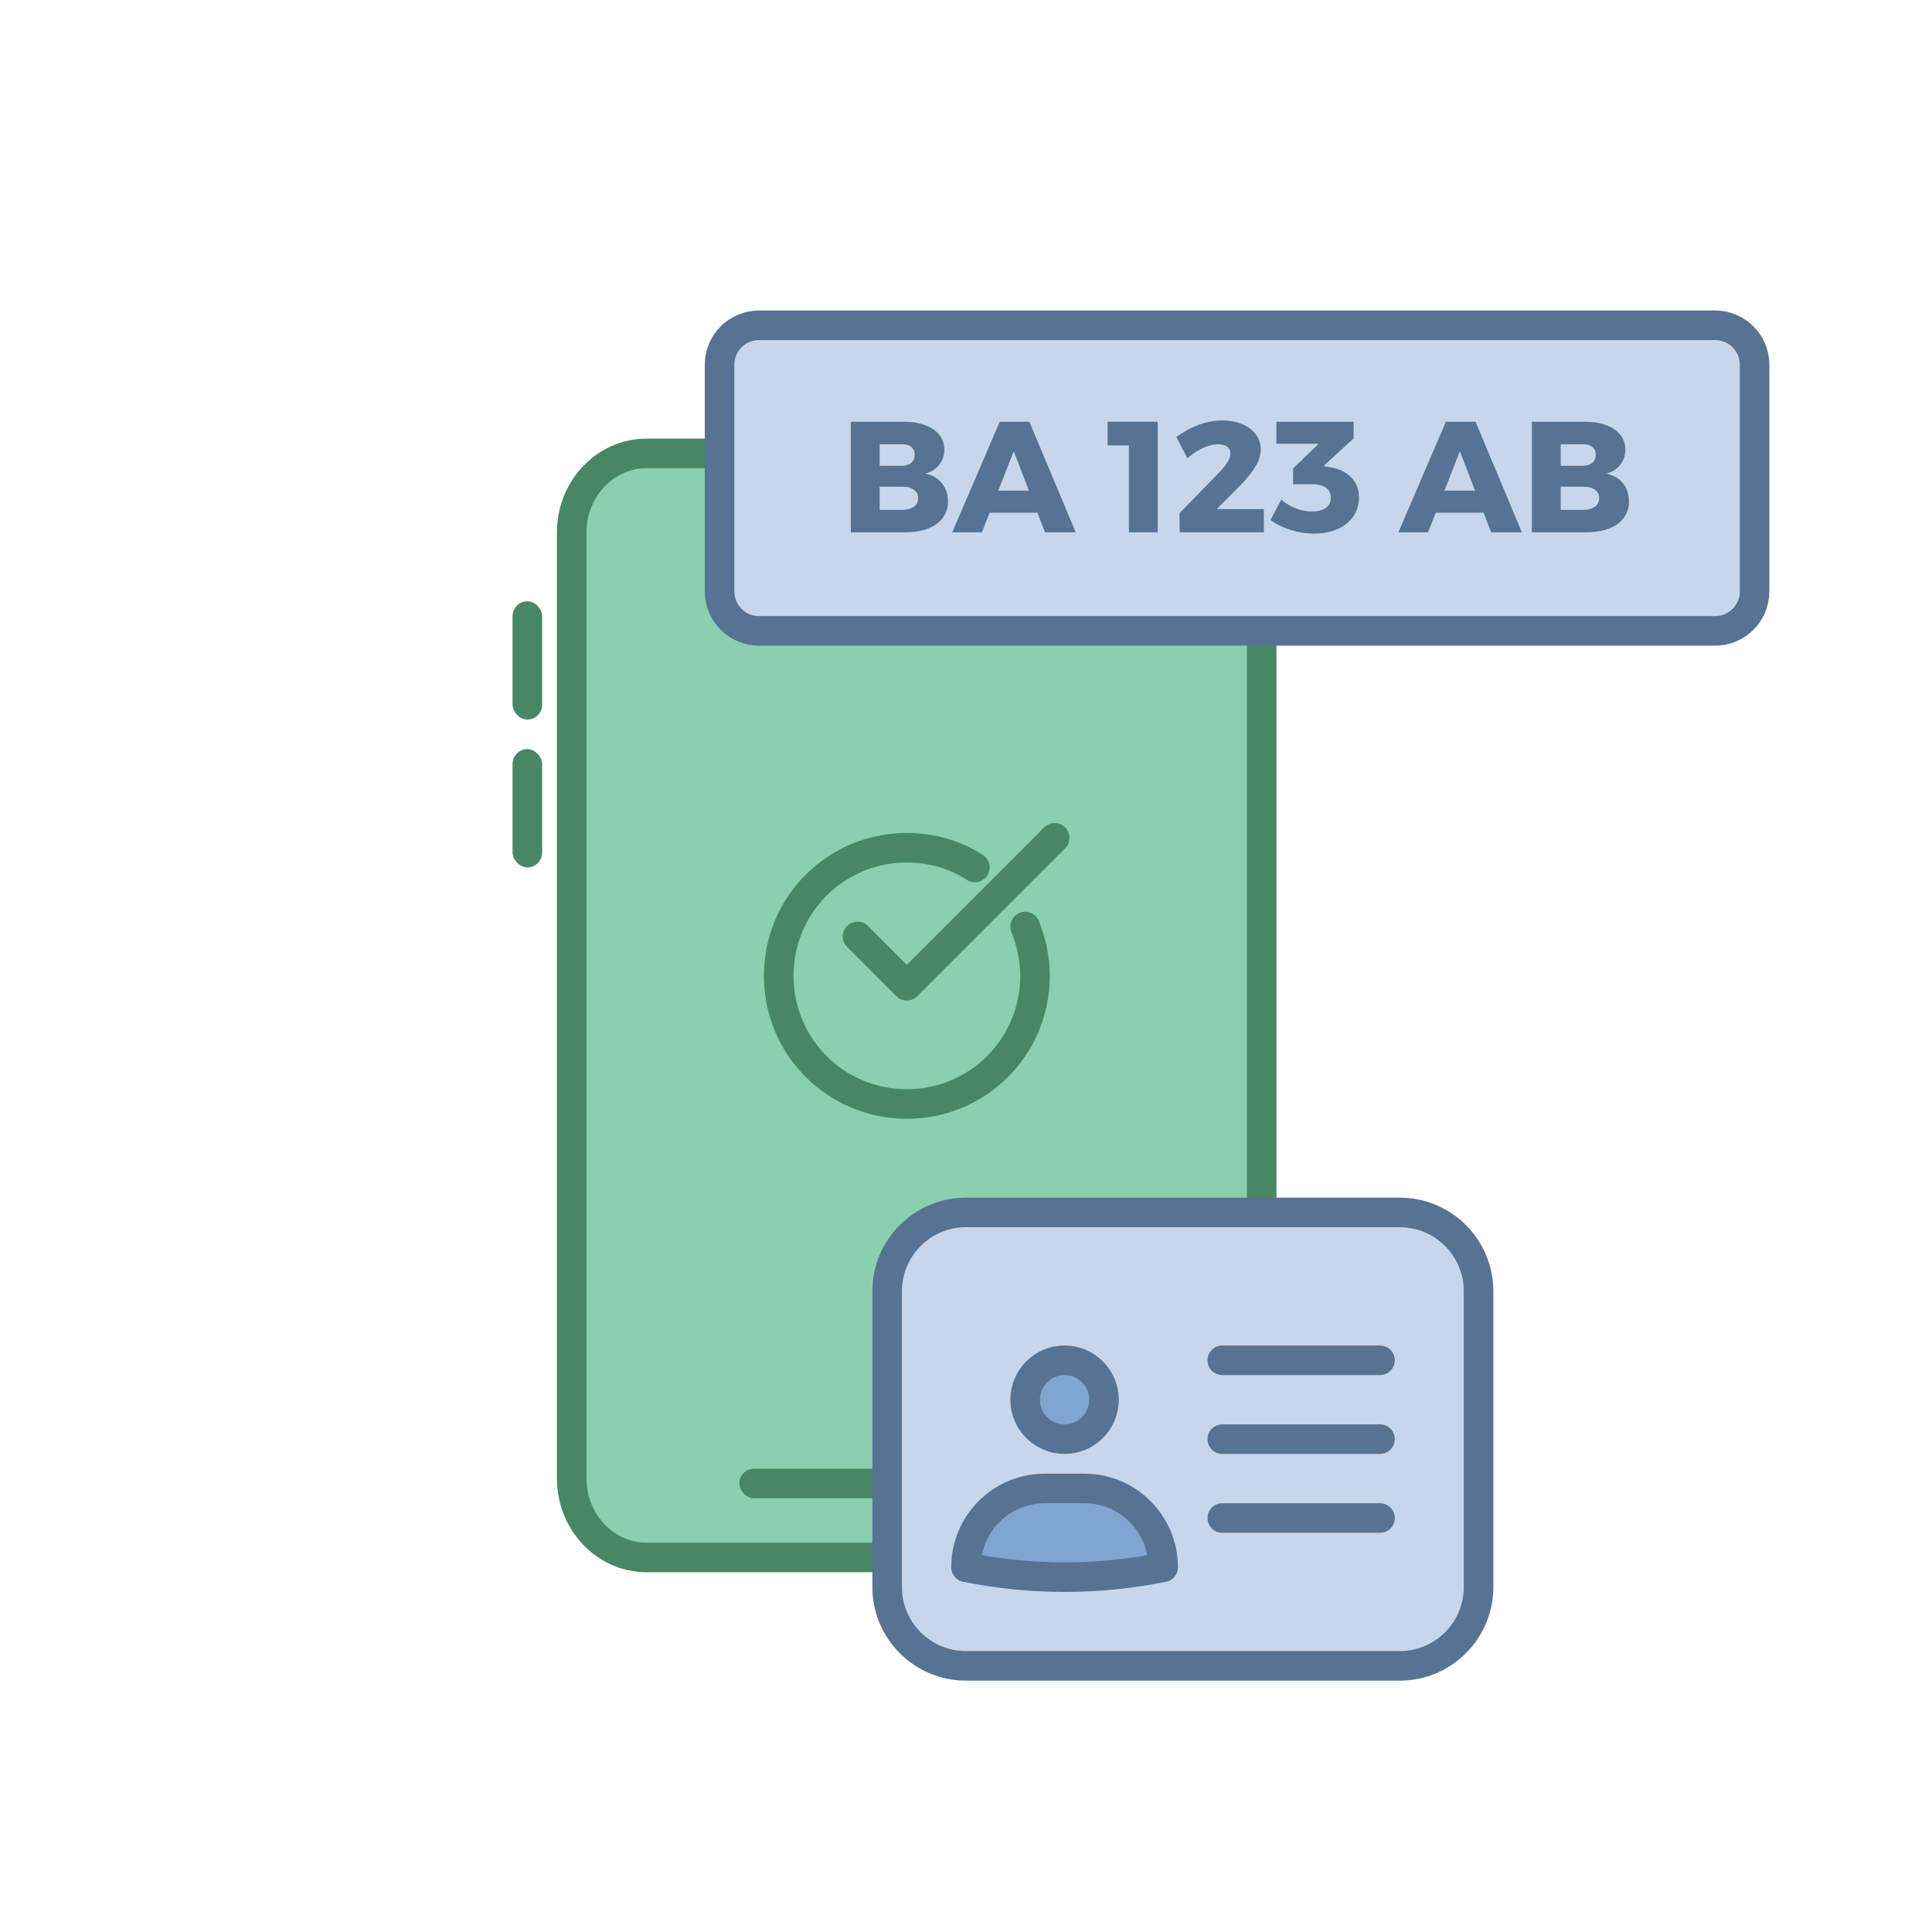 <?xml version="1.0" encoding="UTF-8"?>
<svg width="196px" height="196px" viewBox="0 0 196 196" version="1.1" xmlns="http://www.w3.org/2000/svg" xmlns:xlink="http://www.w3.org/1999/xlink">
    <title>Artboard</title>
    <g id="Artboard" stroke="none" stroke-width="1" fill="none" fill-rule="evenodd">
        <g id="enforcement-car-4-(1)" transform="translate(52, 33)">
            <g id="mobile-card" transform="translate(0, 13)">
                <path d="M76,56 L76,104 C76,108.4 72.595,112 68.432,112 L13.568,112 C9.405,112 6,108.4 6,104 L6,8 C6,3.6 9.405,0 13.568,0 L47.622,0 L68,0 C72.418,0 76,3.582 76,8 L76,56 L76,56 Z" id="Path" stroke="#478765" stroke-width="3" fill="#8ACFAE" fill-rule="nonzero" stroke-linecap="round" stroke-linejoin="round"></path>
                <g id="Group-2" stroke-linecap="round" stroke-linejoin="round" transform="translate(27, 39)" stroke="#478765" stroke-width="3">
                    <path d="M25,9 C25.6,10.5 26,12.2 26,14 C26,21.2 20.2,27 13,27 C5.8,27 0,21.2 0,14 C0,6.8 5.8,1 13,1 C15.5,1 17.9,1.7 19.9,3" id="Path"></path>
                    <polyline id="Path" points="8 10 13 15 28 0"></polyline>
                </g>
                <rect id="Rectangle" fill="#478765" fill-rule="nonzero" x="23" y="103" width="36" height="3" rx="1.5"></rect>
                <rect id="Rectangle" fill="#478765" fill-rule="nonzero" x="0" y="15" width="3" height="12" rx="1.5"></rect>
                <rect id="Rectangle" fill="#478765" fill-rule="nonzero" x="0" y="30" width="3" height="12" rx="1.5"></rect>
                <path d="M60,0 C60,4.4 56.595,8 52.432,8 L29.568,8 C25.405,8 22,4.4 22,0 C22,0 34.667,0 60,0 Z" id="Path" stroke="#478765" stroke-width="3" fill="#C9EDDC" fill-rule="nonzero" stroke-linecap="round" stroke-linejoin="round"></path>
            </g>
            <path d="M25,0 L122,0 C124.209,0 126,1.791 126,4 L126,27 C126,29.209 124.209,31 122,31 L25,31 C22.791,31 21,29.209 21,27 L21,4 C21,1.791 22.791,0 25,0 Z" id="Rectangle" stroke="#577393" stroke-width="3" fill="#C7D7EB" fill-rule="nonzero" stroke-linecap="round" stroke-linejoin="round"></path>
            <g id="BA-123-AB" transform="translate(34.316, 9.656)" fill="#577393" fill-rule="nonzero">
                <g>
                    <path d="M5.328,0.128 C6.171,0.128 6.904,0.243 7.528,0.472 C8.152,0.701 8.635,1.029 8.976,1.456 C9.317,1.883 9.488,2.384 9.488,2.96 C9.488,3.547 9.315,4.059 8.968,4.496 C8.621,4.933 8.149,5.232 7.552,5.392 C8.267,5.531 8.829,5.856 9.24,6.368 C9.651,6.88 9.856,7.499 9.856,8.224 C9.856,8.853 9.68,9.405 9.328,9.88 C8.976,10.355 8.475,10.717 7.824,10.968 C7.173,11.219 6.411,11.344 5.536,11.344 L0,11.344 L0,0.128 L5.328,0.128 Z M5.168,4.592 C5.573,4.592 5.893,4.493 6.128,4.296 C6.363,4.099 6.48,3.824 6.48,3.472 C6.48,3.131 6.363,2.867 6.128,2.68 C5.893,2.493 5.573,2.405 5.168,2.416 L2.928,2.416 L2.928,4.592 L5.168,4.592 Z M5.168,9.072 C5.68,9.072 6.085,8.965 6.384,8.752 C6.683,8.539 6.832,8.24 6.832,7.856 C6.832,7.504 6.683,7.224 6.384,7.016 C6.085,6.808 5.68,6.709 5.168,6.72 L2.928,6.72 L2.928,9.072 L5.168,9.072 Z" id="Shape"></path>
                    <path d="M19.696,11.344 L18.928,9.36 L14.08,9.36 L13.296,11.344 L10.288,11.344 L15.104,0.128 L18.112,0.128 L22.816,11.344 L19.696,11.344 Z M14.96,7.12 L18.064,7.12 L16.528,3.12 L14.96,7.12 Z" id="Shape"></path>
                    <polygon id="Path" points="26.048 0.128 31.136 0.128 31.136 11.344 28.208 11.344 28.208 2.528 26.048 2.528"></polygon>
                    <path d="M41.904,8.992 L41.904,11.344 L33.36,11.344 L33.344,9.408 L37.424,5.216 C37.744,4.885 38.005,4.555 38.208,4.224 C38.411,3.893 38.512,3.611 38.512,3.376 C38.512,3.067 38.4,2.829 38.176,2.664 C37.952,2.499 37.637,2.416 37.232,2.416 C36.784,2.416 36.285,2.541 35.736,2.792 C35.187,3.043 34.656,3.392 34.144,3.84 L33.024,1.68 C34.571,0.56 36.123,0 37.68,0 C38.427,0 39.096,0.123 39.688,0.368 C40.28,0.613 40.744,0.96 41.08,1.408 C41.416,1.856 41.584,2.368 41.584,2.944 C41.584,3.52 41.395,4.115 41.016,4.728 C40.637,5.341 40.101,5.995 39.408,6.688 L37.12,8.992 L41.904,8.992 Z" id="Path"></path>
                    <path d="M48.544,4.736 C49.451,4.864 50.179,5.197 50.728,5.736 C51.277,6.275 51.552,6.965 51.552,7.808 C51.552,8.523 51.365,9.157 50.992,9.712 C50.619,10.267 50.091,10.699 49.408,11.008 C48.725,11.317 47.925,11.472 47.008,11.472 C46.187,11.472 45.379,11.347 44.584,11.096 C43.789,10.845 43.12,10.512 42.576,10.096 L43.664,8.032 C44.133,8.427 44.635,8.725 45.168,8.928 C45.701,9.131 46.235,9.232 46.768,9.232 C47.387,9.232 47.861,9.112 48.192,8.872 C48.523,8.632 48.688,8.288 48.688,7.84 C48.688,7.392 48.523,7.051 48.192,6.816 C47.861,6.581 47.381,6.464 46.752,6.464 L44.864,6.464 L44.864,4.864 L47.456,2.368 L43.168,2.368 L43.168,0.128 L51.008,0.128 L51.008,1.824 L47.952,4.624 L48.544,4.736 Z" id="Path"></path>
                    <path d="M64.96,11.344 L64.192,9.36 L59.344,9.36 L58.56,11.344 L55.552,11.344 L60.368,0.128 L63.376,0.128 L68.08,11.344 L64.96,11.344 Z M60.224,7.12 L63.328,7.12 L61.792,3.12 L60.224,7.12 Z" id="Shape"></path>
                    <path d="M74.416,0.128 C75.259,0.128 75.992,0.243 76.616,0.472 C77.24,0.701 77.723,1.029 78.064,1.456 C78.405,1.883 78.576,2.384 78.576,2.96 C78.576,3.547 78.403,4.059 78.056,4.496 C77.709,4.933 77.237,5.232 76.64,5.392 C77.355,5.531 77.917,5.856 78.328,6.368 C78.739,6.88 78.944,7.499 78.944,8.224 C78.944,8.853 78.768,9.405 78.416,9.88 C78.064,10.355 77.563,10.717 76.912,10.968 C76.261,11.219 75.499,11.344 74.624,11.344 L69.088,11.344 L69.088,0.128 L74.416,0.128 Z M74.256,4.592 C74.661,4.592 74.981,4.493 75.216,4.296 C75.451,4.099 75.568,3.824 75.568,3.472 C75.568,3.131 75.451,2.867 75.216,2.68 C74.981,2.493 74.661,2.405 74.256,2.416 L72.016,2.416 L72.016,4.592 L74.256,4.592 Z M74.256,9.072 C74.768,9.072 75.173,8.965 75.472,8.752 C75.771,8.539 75.92,8.24 75.92,7.856 C75.92,7.504 75.771,7.224 75.472,7.016 C75.173,6.808 74.768,6.709 74.256,6.72 L72.016,6.72 L72.016,9.072 L74.256,9.072 Z" id="Shape"></path>
                </g>
            </g>
            <g id="Group" stroke-linecap="round" stroke-linejoin="round" transform="translate(38, 90)" stroke="#577393" stroke-width="3">
                <path d="M60,8 L60,38 C60,42.418 56.418,46 52,46 L8,46 C3.582,46 0,42.418 0,38 L0,8 C0,3.582 3.582,0 8,0 L52,0 C56.418,0 60,3.582 60,8 Z" id="Path" fill="#C7D7EB" fill-rule="nonzero"></path>
                <line x1="34" y1="23" x2="50" y2="23" id="Path"></line>
                <line x1="34" y1="15" x2="50" y2="15" id="Path"></line>
                <line x1="34" y1="31" x2="50" y2="31" id="Path"></line>
                <circle id="Oval" fill="#81A5D1" fill-rule="nonzero" cx="18" cy="19" r="4"></circle>
                <path d="M18,37 C14.667,37 11.333,36.667 8,36 C8,31.582 11.582,28 16,28 L20,28 C24.418,28 28,31.582 28,36 C24.667,36.667 21.333,37 18,37 Z" id="Path" fill="#81A5D1" fill-rule="nonzero"></path>
            </g>
        </g>
    </g>
</svg>